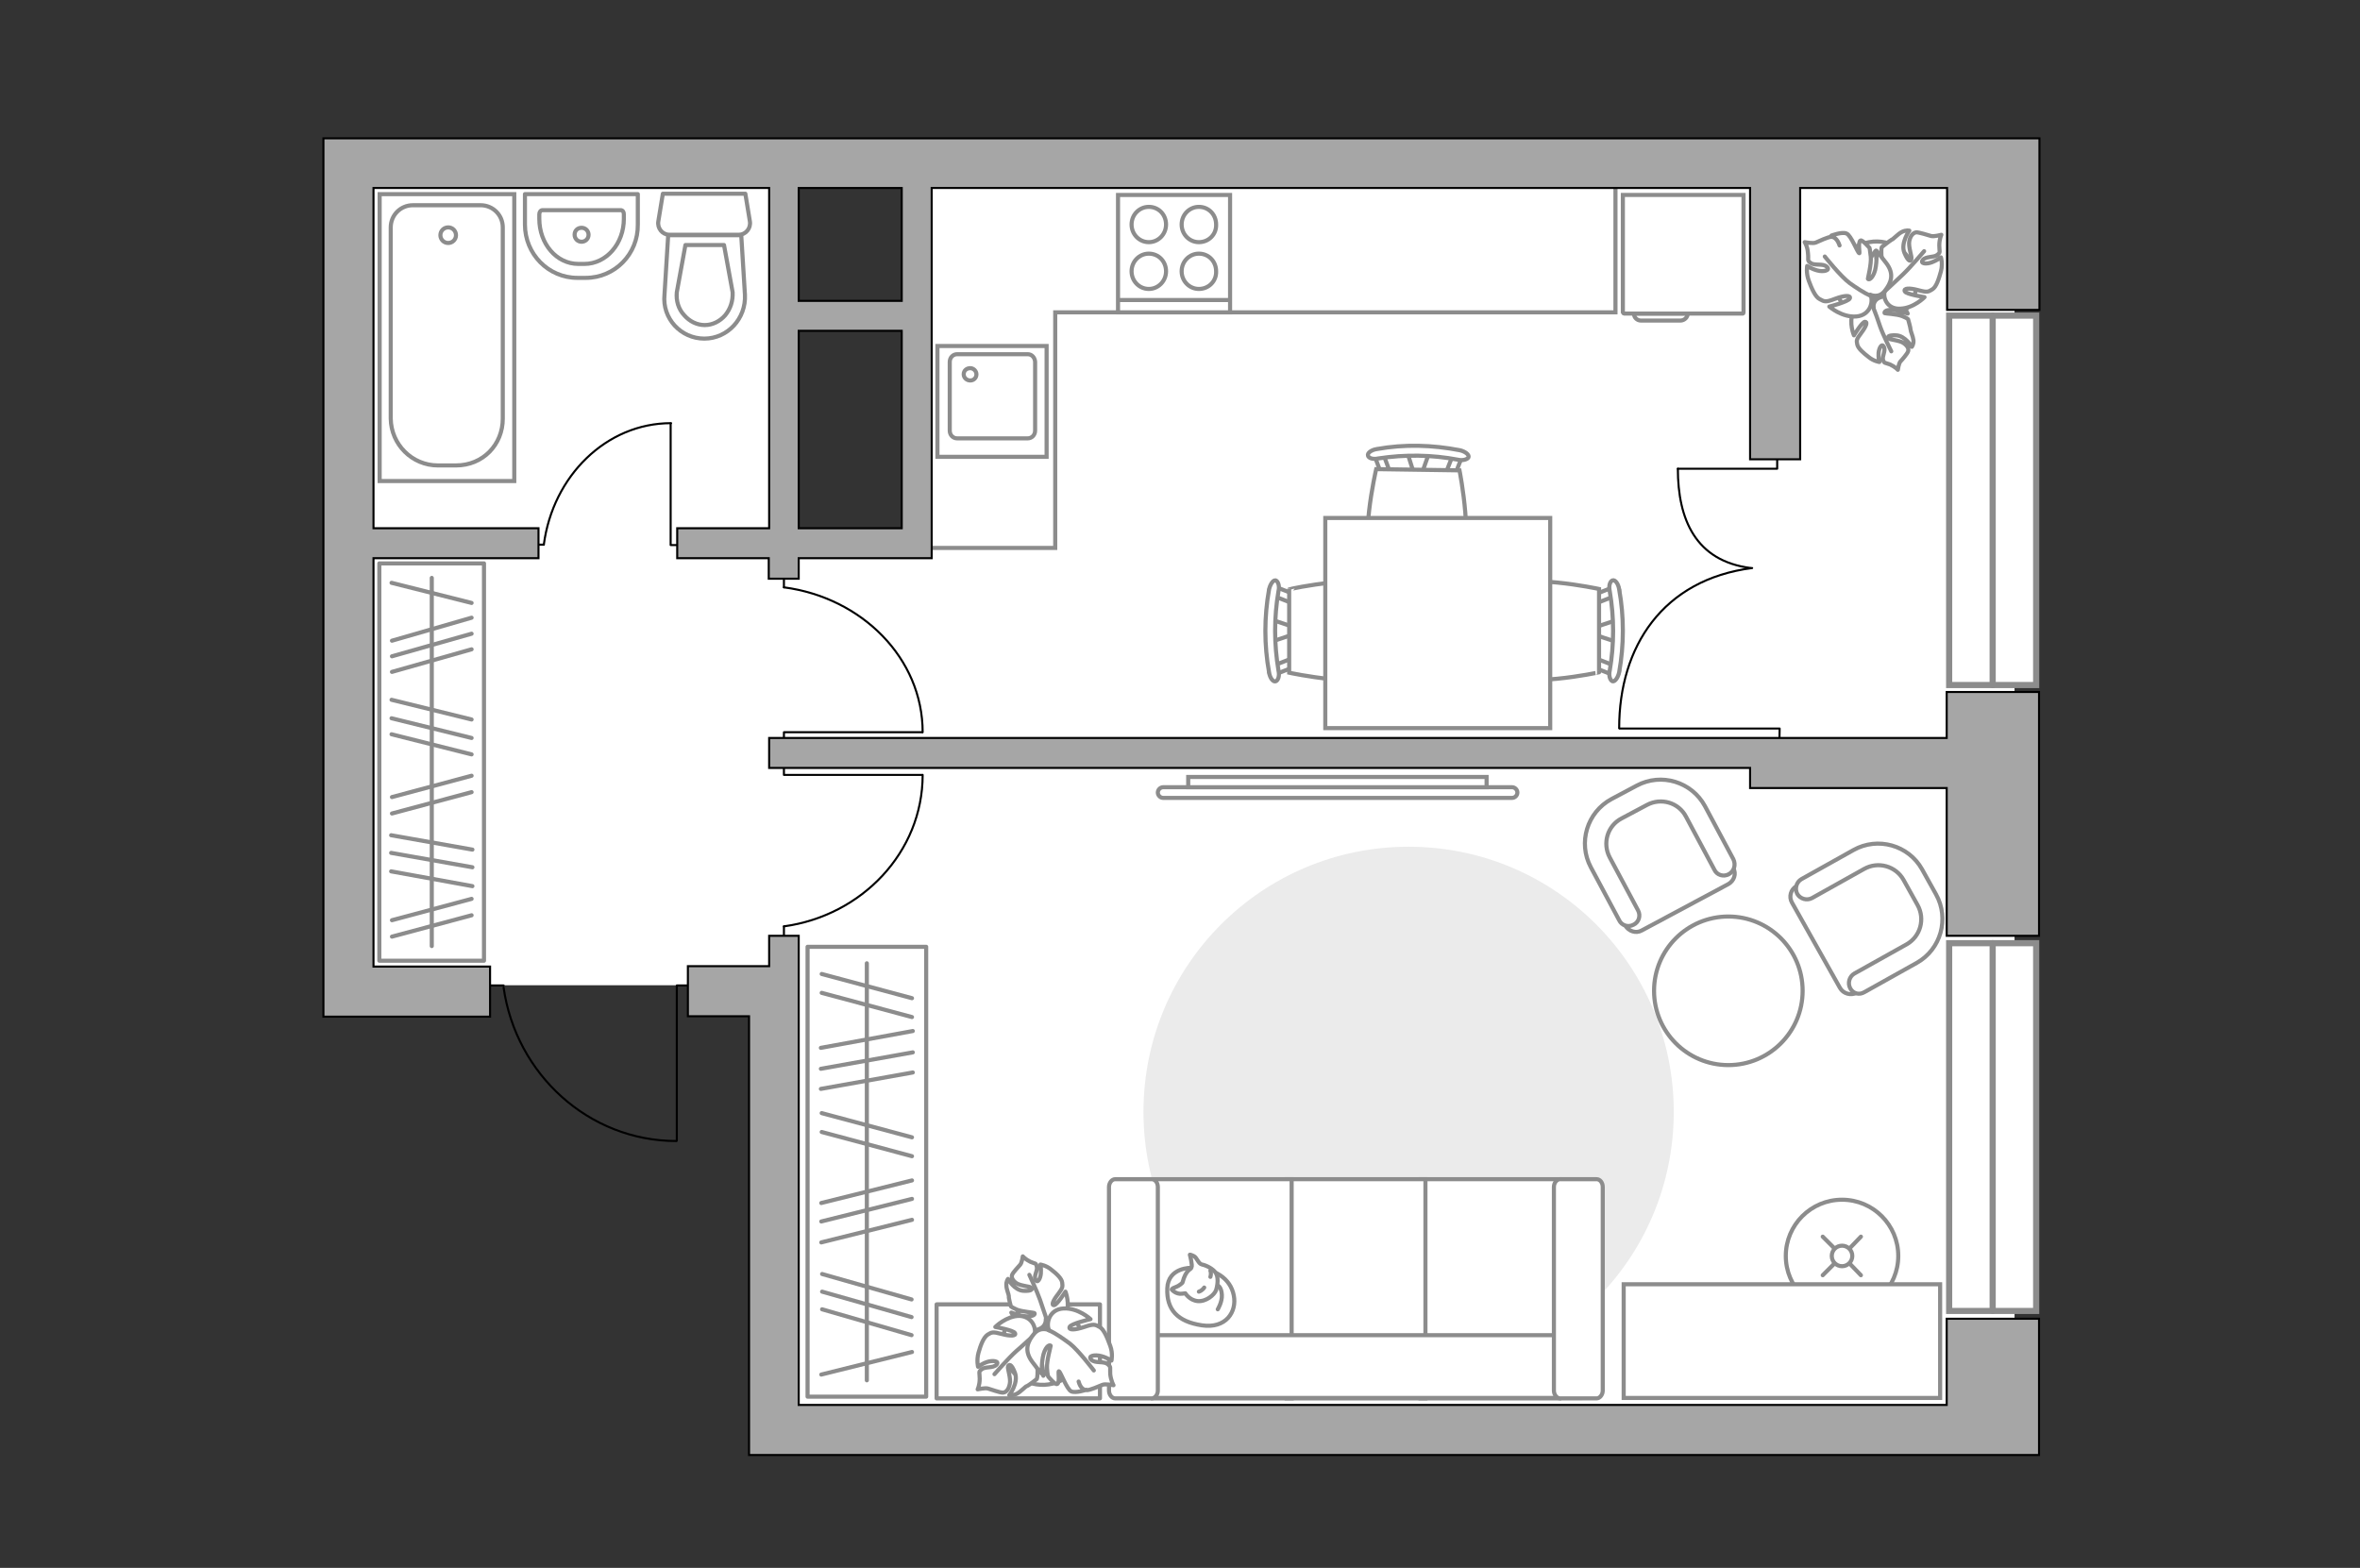 <?xml version="1.0" encoding="utf-8"?>
<!-- Generator: Adobe Illustrator 24.1.2, SVG Export Plug-In . SVG Version: 6.00 Build 0)  -->
<svg version="1.1" xmlns="http://www.w3.org/2000/svg" xmlns:xlink="http://www.w3.org/1999/xlink" x="0px" y="0px"
	 viewBox="0 0 575 382" style="enable-background:new 0 0 575 382;" xml:space="preserve">
<rect x="0" y="0" width="575" height="382" fill="#333333" stroke="none"/>
<style type="text/css">
	.st0{fill:#FFFFFF;}
	.st1{fill:none;stroke:#8C8C8C;stroke-miterlimit:10;}
	.st2{fill:none;stroke:#000000;stroke-width:0.5;stroke-linecap:round;stroke-linejoin:round;stroke-miterlimit:10;}
	.st3{fill:none;stroke:#8C8C8C;stroke-linecap:round;stroke-linejoin:round;stroke-miterlimit:10;}
	.st4{fill:#FFFFFF;stroke:#8C8C8C;stroke-miterlimit:10;}
	.st5{fill:#EBEBEB;}
	.st6{fill:#FFFFFF;stroke:#8C8C8C;stroke-linecap:round;stroke-miterlimit:10;}
	.st7{fill:#FFFFFF;stroke:#8C8C8C;stroke-linecap:round;stroke-linejoin:round;stroke-miterlimit:10;}
	.st8{fill:#FFFFFF;stroke:#8C8C8C;stroke-width:1.5;stroke-linecap:round;stroke-miterlimit:10;}
	.st9{fill:#A6A6A6;stroke:#000000;stroke-width:0.5;stroke-miterlimit:10;}
</style>
<g id="bg_1_">
	
		<rect x="204" y="58.1" transform="matrix(-1.836970e-16 1 -1 -1.836970e-16 548.931 -165.26)" class="st0" width="306.2" height="267.5"/>
	
		<rect x="115.5" y="204.2" transform="matrix(-1.836970e-16 1 -1 -1.836970e-16 457.827 16.828)" class="st0" width="210" height="66.3"/>
	
		<rect x="36.4" y="85.5" transform="matrix(-1.836970e-16 1 -1 -1.836970e-16 276.545 1.847)" class="st0" width="201.8" height="107.3"/>
</g>
<g id="furniture_1_">
	<g>
		<path id="Vector_8_2_" class="st1" d="M395.7,76.4h28.9c0.1,0,0.2-0.1,0.2-0.2V47.5h-29.4v28.6C395.5,76.3,395.6,76.4,395.7,76.4z
			"/>
		<path id="Vector_9_2_" class="st1" d="M411.2,76.4h-13.1c0,1,0.8,1.7,1.7,1.7h9.6C410.4,78.1,411.2,77.3,411.2,76.4z"/>
	</g>
	<g id="Group_31_5_">
		<path id="Vector_149_5_" class="st2" d="M163.4,103.2l0,29.6h2.8"/>
		<path id="Vector_150_5_" class="st2" d="M129.6,132.7h2.9"/>
		<path id="Vector_151_5_" class="st2" d="M132.5,132.7c2.2-16.7,15.2-29.6,31-29.6"/>
	</g>
	<g id="Group_31_4_">
		<path id="Vector_149_4_" class="st2" d="M224.7,178.4l-33.7,0v3.2"/>
		<path id="Vector_150_4_" class="st2" d="M191,139.8v3.3"/>
		<path id="Vector_151_4_" class="st2" d="M191,143.1c19,2.5,33.8,17.3,33.8,35.3"/>
	</g>
	<g id="Group_31_3_">
		<path id="Vector_149_3_" class="st2" d="M224.7,188.8l-33.7,0v-3.4"/>
		<path id="Vector_150_3_" class="st2" d="M191,229.2v-3.5"/>
		<path id="Vector_151_3_" class="st2" d="M191,225.7c19-2.6,33.8-18.1,33.8-36.9"/>
	</g>
	<g>
		
			<rect x="56.8" y="172.9" transform="matrix(6.123234e-17 -1 1 6.123234e-17 -80.479 290.868)" class="st3" width="96.8" height="25.5"/>
		<line class="st3" x1="115.1" y1="215.9" x2="95.3" y2="212.3"/>
		<line class="st3" x1="115.1" y1="211.3" x2="95.3" y2="207.8"/>
		<line class="st3" x1="114.9" y1="158.2" x2="95.5" y2="163.7"/>
		<line class="st3" x1="114.9" y1="154.4" x2="95.5" y2="159.9"/>
		<line class="st3" x1="114.9" y1="150.5" x2="95.5" y2="156.1"/>
		<line class="st3" x1="115.1" y1="207" x2="95.3" y2="203.5"/>
		<line class="st3" x1="114.9" y1="193" x2="95.5" y2="198.2"/>
		<line class="st3" x1="114.9" y1="189" x2="95.5" y2="194.2"/>
		<line class="st3" x1="114.9" y1="223" x2="95.5" y2="228.2"/>
		<line class="st3" x1="114.9" y1="219" x2="95.5" y2="224.2"/>
		<line class="st3" x1="114.9" y1="183.8" x2="95.4" y2="178.9"/>
		<line class="st3" x1="114.9" y1="175.3" x2="95.4" y2="170.5"/>
		<line class="st3" x1="114.9" y1="146.9" x2="95.4" y2="142"/>
		<line class="st3" x1="114.9" y1="179.8" x2="95.4" y2="175"/>
		<line class="st3" x1="105.2" y1="230.5" x2="105.2" y2="140.8"/>
	</g>
	<g id="Group_2_4_">
		<g id="Group_3_4_">
			<path id="Vector_10_4_" class="st4" d="M393.8,156.4l-5.7-1.9v-1.5l5.7-1.9V156.4z"/>
		</g>
		<g id="Group_4_4_">
			<path id="Vector_11_4_" class="st4" d="M388.3,145.7c0-0.5,0.3-1,0.6-1l4.6-1.8c0.5-0.2,0.9,0.2,1,0.8c0.1,0.6-0.2,1.2-0.5,1.3
				l-4.6,1.8c-0.5,0.2-0.9-0.2-1-0.8C388.3,145.8,388.3,145.8,388.3,145.7z"/>
		</g>
		<g id="Group_5_4_">
			<path id="Vector_12_4_" class="st4" d="M388.3,161.7c0-0.1,0-0.2,0-0.3c0.1-0.6,0.5-1,1-0.8l4.6,1.8c0.5,0.2,0.7,0.8,0.5,1.4
				c-0.1,0.6-0.5,1-1,0.8l-4.6-1.8C388.6,162.7,388.3,162.2,388.3,161.7z"/>
		</g>
		<path id="Vector_13_4_" class="st4" d="M365.9,163.8c-3.6-3.6-3.6-16.7,0-20.3c4.2-4.2,23.7,0,23.7,0v20.3
			C389.7,163.8,370.1,168,365.9,163.8z"/>
		<path id="Vector_14_4_" class="st4" d="M392.2,163.4c1.1-6.4,1.1-12.9,0-19.4c-0.3-1.3,0.1-2.4,0.7-2.6c0.6-0.2,1.4,0.8,1.6,2.2
			c1.2,6.6,1.2,13.5,0,20.2c-0.3,1.3-1,2.3-1.6,2.2C392.3,165.8,391.9,164.6,392.2,163.4z"/>
	</g>
	<g id="Group_2_3_">
		<g id="Group_3_3_">
			<path id="Vector_10_3_" class="st4" d="M348.2,110.3l-2,5.7l-1.5,0l-1.8-5.7L348.2,110.3z"/>
		</g>
		<g id="Group_4_3_">
			<path id="Vector_11_3_" class="st4" d="M337.4,115.7c-0.5,0-1-0.3-1-0.6l-1.7-4.6c-0.2-0.5,0.2-0.8,0.8-1
				c0.6-0.1,1.2,0.2,1.3,0.5l1.7,4.6c0.2,0.5-0.2,0.8-0.8,1C337.6,115.7,337.5,115.7,337.4,115.7z"/>
		</g>
		<g id="Group_5_3_">
			<path id="Vector_12_3_" class="st4" d="M353.5,115.9c-0.1,0-0.2,0-0.3,0c-0.6-0.1-1-0.5-0.8-1l1.8-4.6c0.2-0.5,0.8-0.7,1.4-0.5
				c0.6,0.1,1,0.5,0.8,1l-1.8,4.6C354.4,115.6,354,115.9,353.5,115.9z"/>
		</g>
		<path id="Vector_13_3_" class="st4" d="M355.2,138.3c-3.6,3.5-16.7,3.3-20.3-0.3c-4.1-4.3,0.4-23.7,0.4-23.7l20.3,0.3
			C355.6,114.6,359.5,134.2,355.2,138.3z"/>
		<path id="Vector_14_3_" class="st4" d="M355.2,112c-6.3-1.2-12.9-1.3-19.4-0.3c-1.3,0.3-2.4-0.1-2.5-0.7c-0.2-0.6,0.8-1.4,2.2-1.6
			c6.7-1.2,13.5-1,20.2,0.3c1.3,0.3,2.3,1.1,2.1,1.7C357.6,111.9,356.4,112.3,355.2,112z"/>
	</g>
	<g id="Group_2_2_">
		<g id="Group_3_2_">
			<path id="Vector_10_2_" class="st4" d="M309.9,151l5.7,1.9v1.5l-5.7,1.9V151z"/>
		</g>
		<g id="Group_4_2_">
			<path id="Vector_11_2_" class="st4" d="M315.4,161.7c0,0.5-0.3,1-0.6,1l-4.6,1.8c-0.5,0.2-0.9-0.2-1-0.8
				c-0.1-0.6,0.2-1.2,0.5-1.3l4.6-1.8c0.5-0.2,0.9,0.2,1,0.8C315.4,161.6,315.4,161.6,315.4,161.7z"/>
		</g>
		<g id="Group_5_2_">
			<path id="Vector_12_2_" class="st4" d="M315.4,145.7c0,0.1,0,0.2,0,0.3c-0.1,0.6-0.5,1-1,0.8l-4.6-1.8c-0.5-0.2-0.7-0.8-0.5-1.4
				c0.1-0.6,0.5-1,1-0.8l4.6,1.8C315.1,144.7,315.4,145.1,315.4,145.7z"/>
		</g>
		<path id="Vector_13_2_" class="st4" d="M337.8,143.6c3.6,3.6,3.6,16.7,0,20.3c-4.2,4.2-23.7,0-23.7,0v-20.3
			C314.1,143.5,333.6,139.3,337.8,143.6z"/>
		<path id="Vector_14_2_" class="st4" d="M311.5,144c-1.1,6.4-1.1,12.9,0,19.4c0.3,1.3-0.1,2.4-0.7,2.6c-0.6,0.2-1.4-0.8-1.6-2.2
			c-1.2-6.6-1.2-13.5,0-20.2c0.3-1.3,1-2.3,1.6-2.2C311.4,141.6,311.8,142.8,311.5,144z"/>
	</g>
	<path id="Vector_35_1_" class="st4" d="M377.7,126.2v51.2h-54.8V136v-9.8H377.7z"/>
	<g>
		<g>
			<polyline class="st2" points="408.8,114.2 433,114.2 433,109.6 			"/>
			<path class="st2" d="M426.6,138.4c-13.5-1.7-17.8-11.9-17.8-24.2"/>
		</g>
		<g>
			<polyline class="st2" points="394.6,177.5 433.6,177.5 433.5,183.1 			"/>
			<path class="st2" d="M426.9,138.4c-21.8,2.8-32.4,19.2-32.4,39"/>
		</g>
	</g>
	<g>
		<path id="Vector_37_4_" class="st4" d="M421.1,215.4L400,226.7c-1.4,0.8-3.2,0.2-4-1.2l-7.8-14.5c-2.9-5.3-0.8-11.9,4.5-14.8
			l7-3.7c5.3-2.9,11.9-0.8,14.8,4.5l7.8,14.5C423.1,212.9,422.5,214.6,421.1,215.4z"/>
		<path id="Vector_38_4_" class="st4" d="M421.2,213c-1.3,0.7-2.9,0.2-3.5-1.1l-6.9-12.9c-1.8-3.5-6.1-4.7-9.5-2.9l-6.2,3.3
			c-3.5,1.8-4.7,6.1-2.9,9.5l6.9,12.9c0.7,1.3,0.2,2.9-1.1,3.5c-1.3,0.7-2.9,0.2-3.5-1.1l-6.9-12.9c-3.2-6-0.9-13.4,5-16.6l6.2-3.3
			c6-3.2,13.4-0.9,16.6,5l6.9,12.9C423,210.7,422.5,212.3,421.2,213z"/>
	</g>
	<g>
		<path id="Vector_37_2_" class="st4" d="M448.3,240.7l-11.7-20.8c-0.8-1.4-0.3-3.2,1.1-4l14.4-8.1c5.2-3,11.9-1,14.9,4.2l3.9,6.9
			c3,5.2,1,11.9-4.2,14.9l-14.4,8.1C450.9,242.6,449.1,242.1,448.3,240.7z"/>
		<path id="Vector_38_2_" class="st4" d="M450.8,240.8c-0.7-1.3-0.2-2.9,1-3.6l12.7-7.1c3.4-1.9,4.6-6.2,2.7-9.6l-3.4-6.1
			c-1.9-3.4-6.2-4.6-9.6-2.7l-12.7,7.1c-1.3,0.7-2.9,0.2-3.6-1c-0.7-1.3-0.2-2.9,1-3.6l12.7-7.1c5.9-3.3,13.4-1.2,16.7,4.7l3.4,6.1
			c3.3,5.9,1.2,13.4-4.7,16.7l-12.7,7.1C453,242.5,451.5,242.1,450.8,240.8z"/>
	</g>
	<path id="Vector_2_" class="st5" d="M343.2,206.3c-35.7,0-64.6,28.9-64.6,64.6c0,35.7,28.9,64.6,64.6,64.6
		c35.7,0,64.6-28.9,64.6-64.6C407.8,235.2,378.9,206.3,343.2,206.3z"/>
	<g>
		<circle class="st6" cx="448.8" cy="306" r="13.7"/>
		<line class="st6" x1="453.4" y1="301.3" x2="450.7" y2="304.1"/>
		<circle class="st6" cx="448.8" cy="306" r="2.5"/>
		<line class="st6" x1="446.9" y1="307.9" x2="444.1" y2="310.7"/>
		<line class="st6" x1="453.4" y1="310.7" x2="450.7" y2="307.9"/>
		<line class="st6" x1="446.9" y1="304.1" x2="444.1" y2="301.3"/>
	</g>
	<g>
		
			<rect x="156.4" y="271" transform="matrix(-4.489139e-11 1 -1 -4.489139e-11 496.66 74.28)" class="st3" width="109.6" height="28.9"/>
		<line class="st3" x1="222.4" y1="251.2" x2="200" y2="255.3"/>
		<line class="st3" x1="222.4" y1="256.4" x2="200" y2="260.4"/>
		<line class="st3" x1="222.1" y1="316.6" x2="200.3" y2="310.4"/>
		<line class="st3" x1="222.1" y1="320.9" x2="200.3" y2="314.7"/>
		<line class="st3" x1="222.1" y1="325.3" x2="200.3" y2="319"/>
		<line class="st3" x1="222.4" y1="261.3" x2="200" y2="265.3"/>
		<line class="st3" x1="222.2" y1="277.1" x2="200.2" y2="271.2"/>
		<line class="st3" x1="222.2" y1="281.7" x2="200.2" y2="275.8"/>
		<line class="st3" x1="222.2" y1="243.2" x2="200.2" y2="237.3"/>
		<line class="st3" x1="222.2" y1="247.8" x2="200.2" y2="241.9"/>
		<line class="st3" x1="222.2" y1="287.6" x2="200.1" y2="293.1"/>
		<line class="st3" x1="222.2" y1="297.2" x2="200.1" y2="302.7"/>
		<line class="st3" x1="222.2" y1="329.4" x2="200.1" y2="334.9"/>
		<line class="st3" x1="222.2" y1="292.1" x2="200.1" y2="297.6"/>
		<line class="st3" x1="211.2" y1="234.7" x2="211.2" y2="336.3"/>
	</g>
	<g>
		<path id="Vector_54_2_" class="st4" d="M379.9,340.7h-33.8v-53.4h33.8V340.7z"/>
		<path id="Vector_55_2_" class="st4" d="M347.3,340.7h-33.8v-53.4h33.8V340.7z"/>
		<path id="Vector_56_2_" class="st4" d="M314.7,340.7h-33.8v-53.4h33.8V340.7z"/>
		<path id="Vector_57_2_" class="st4" d="M381.7,325.3l3.2,15.3H276.1v-15.3H381.7z"/>
		<path id="Vector_58_2_" class="st4" d="M378.6,338.8v-49.6c0-1,0.7-1.9,1.5-1.9h8.9c0.8,0,1.5,0.8,1.5,1.9v49.6
			c0,1-0.7,1.9-1.5,1.9h-8.9C379.3,340.7,378.6,339.8,378.6,338.8z"/>
		<path id="Vector_59_2_" class="st4" d="M270.2,338.8v-49.6c0-1,0.7-1.9,1.5-1.9h8.9c0.8,0,1.5,0.8,1.5,1.9v49.6
			c0,1-0.7,1.9-1.5,1.9h-8.9C270.9,340.7,270.2,339.8,270.2,338.8z"/>
		<g>
			<path class="st7" d="M290.3,308.9c0,0-5.7-0.2-5.9,5c-0.2,5.2,2.5,8.1,8.4,9c5.9,0.9,8.6-3.3,7.8-7.3
				C299.8,311.5,296,308.9,290.3,308.9z"/>
			<path class="st7" d="M288.1,312.5c0,0-0.6,0.7-1.7,1.1c-1.1,0.4-0.9,0.6-0.9,0.6s1,1.2,2.5,1c0.8-0.1,0.8-0.1,0.8-0.1
				s1,1.7,3,1.9c2,0.2,4.1-1.5,4.5-2.7c0.4-1.3,0.6-3.1-0.1-4.2c-0.7-1-2.3-1.8-3.3-2c-1-0.2-1.2-1.7-2.1-2.1
				c-0.9-0.4-0.9-0.3-0.9-0.3s0.7,2.6,0.4,3.1C290.2,309.4,289,309.1,288.1,312.5z"/>
			<path class="st7" d="M293.4,313.7c0,0-0.4,0.7-1.3,1"/>
			<path class="st7" d="M294.9,311.1c0,0,0.3-0.8,0-1.5"/>
			<path class="st3" d="M296.7,313.2c0,0,0.9,0.3,1,2.3c0.1,1.7-1,3.5-1,3.5"/>
		</g>
	</g>
	<g>
		<path class="st4" d="M283.4,191.8c-0.7,0-1.3,0.6-1.3,1.3c0,0.7,0.6,1.3,1.3,1.3h85c0.7,0,1.3-0.6,1.3-1.3c0-0.7-0.6-1.3-1.3-1.3
			L283.4,191.8z"/>
		<rect x="289.5" y="189.3" class="st4" width="72.7" height="2.5"/>
	</g>
	<rect x="395.6" y="312.9" class="st4" width="77.1" height="27.7"/>
	<g>
		<path id="Vector_60_3_" class="st4" d="M458.8,78.4c5.4-0.9,9-6,8-11.4c-0.9-5.4-6-9-11.4-8c-5.4,0.9-9,6-8,11.4
			C448.4,75.7,453.5,79.3,458.8,78.4z"/>
		<path class="st7" d="M456.5,74.9c0,0-0.3-1.7,1.5-2.4c1.8-0.7,3.7-0.9,5.2,1.4c1.6,2.3,1.6,2.5,1.6,2.5s-2.7-1-4.3-0.9
			c-1.5,0.1-1.4,0.8-1.3,0.8c0.1,0.1,2.9,0.2,4.2,0.7c1.3,0.5,1.5,0.8,1.5,0.8s0.6,2.1,0.6,2.5c0,0.4,0.6,1.7,0.7,2.6
			c0.1,1-0.4,1.6-0.4,1.6s-1.6-2.7-3.8-2.8c-2.2-0.1-2.2,0.5-1.8,0.8c0.4,0.3,2.6,0.4,3.6,1.1c1,0.7,1.3,1.4,1.1,2
			c-0.2,0.6-1.5,2.1-1.9,2.5c-0.4,0.5-0.6,2-0.6,2s-0.6-0.7-1.9-1.3c-1.3-0.5-1.4-0.2-1.7-1.1c-0.3-0.9,0.7-2.2,0.2-3.2
			c-0.5-1-1.2,0.3-1.3,1.5c-0.1,1.2,0.2,2.2,0.2,2.2s-1.4-0.2-2.6-1.2c-1.3-1-2.6-2.1-2.8-3.1s-0.2-1.2,1-2.8
			c1.2-1.6,1.6-2.7,0.9-2.7c-0.7,0-2.7,3.3-2.7,3.3s-1.3-3-0.2-5.6C452.7,73.5,455.6,73.9,456.5,74.9z"/>
		<path class="st3" d="M460.8,85.6c0,0-2-4-2.7-6c-0.4-1.3-1.3-3.7-1.7-4.7c-0.5-1.5-0.6-3-0.3-4.5"/>
		<path class="st7" d="M459.3,70.7c0,0-1.7,1.1-3.3-0.5c-1.6-1.6-2.6-3.5-0.9-6.3c1.7-2.7,1.9-2.8,1.9-2.8s0.2,3.4,1.1,5
			c0.9,1.6,1.5,1.2,1.5,1c0-0.2-1.1-3.2-1.2-4.9s0.1-2,0.1-2s2-1.6,2.4-1.8c0.4-0.1,1.5-1.4,2.5-1.9c1-0.5,1.8-0.3,1.8-0.3
			s-2.2,3-1.2,5.4c1,2.4,1.6,2.1,1.7,1.5c0.2-0.5-0.8-3-0.5-4.4c0.3-1.4,1-2,1.7-2.1c0.7,0,2.9,0.7,3.6,0.9c0.7,0.2,2.5-0.3,2.5-0.3
			s-0.5,1-0.5,2.6c0,1.6,0.4,1.6-0.5,2.3c-0.9,0.7-2.7,0.3-3.5,1.2c-0.8,1,0.9,1.1,2.2,0.6c1.3-0.5,2.2-1.2,2.2-1.2s0.5,1.5,0,3.4
			c-0.5,1.8-1.1,3.8-2.1,4.4c-1,0.6-1.2,0.8-3.4,0.2c-2.2-0.6-3.7-0.5-3.3,0.3c0.3,0.7,4.8,1.4,4.8,1.4s-2.6,2.7-5.9,2.8
			C459.6,75.4,458.6,72.2,459.3,70.7z"/>
		<path class="st3" d="M468.8,61.2c0,0-3.4,4-5.2,5.7c-1.2,1.1-3.4,3.2-4.3,4c-1.3,1.2-3,2-4.7,2.4"/>
		<g>
			<path class="st7" d="M448.2,59.8c-0.5-1.5-1.3-2.1-2-2.1c-0.8,0-3.1,1.1-3.8,1.4c-0.7,0.3-2.7-0.1-2.7-0.1s0.7,1,0.8,2.7
				c0.2,1.7-0.3,1.7,0.7,2.4c1,0.7,3,0,3.9,0.9c1,0.9-0.9,1.3-2.3,0.9c-1.5-0.4-2.5-1.1-2.5-1.1s-0.3,1.7,0.4,3.6s1.6,4,2.7,4.5
				c1.1,0.6,1.4,0.8,3.7-0.1c2.4-0.9,3.9-0.9,3.6-0.1c-0.3,0.8-5,2-5,2s3.1,2.7,6.6,2.4c3.5-0.3,4.2-3.8,3.4-5.3c0,0,2,1,3.5-0.9
				c1.5-1.9,2.5-4.1,0.3-6.9c-2.1-2.7-2.3-2.9-2.3-2.9s0.2,3.7-0.6,5.5c-0.8,1.8-1.5,1.5-1.5,1.3c0-0.2,0.9-3.6,0.7-5.4
				s-0.3-2.1-0.3-2.1s-1.8-2.1-2.2-1.8c-0.7,0.4-0.1,3.2-0.3,3.1c-0.4-0.1-2-4.4-3.1-4.8c-1.1-0.5-3.7,0.5-3.7,0.5"/>
			<path class="st3" d="M444.6,62.5c0,0,3.9,4.9,6.1,6.5c1.4,1,3.5,2.4,5.1,3.1"/>
		</g>
	</g>
	<polyline class="st1" points="226.3,133.5 257.1,133.5 257.1,76.1 393.6,76.1 393.6,40.6 	"/>
	<circle class="st7" cx="421.1" cy="241.4" r="18.1"/>
	<rect x="228.2" y="317.8" class="st7" width="39.8" height="22.9"/>
	<g>
		<path id="Vector_60_2_" class="st4" d="M252.6,317.8c-5.4,0.8-9.1,5.8-8.3,11.2c0.8,5.4,5.8,9.1,11.2,8.3
			c5.4-0.8,9.1-5.8,8.3-11.2C263,320.7,258,317,252.6,317.8z"/>
		<path class="st7" d="M254.8,321.4c0,0,0.2,1.7-1.6,2.4c-1.8,0.7-3.7,0.8-5.2-1.5c-1.5-2.3-1.6-2.5-1.6-2.5s2.7,1.1,4.3,0.9
			c1.5-0.1,1.5-0.7,1.3-0.8c-0.1-0.1-2.9-0.3-4.2-0.8c-1.3-0.6-1.5-0.8-1.5-0.8s-0.6-2.1-0.5-2.5c0-0.4-0.6-1.7-0.6-2.6
			c-0.1-1,0.4-1.6,0.4-1.6s1.5,2.8,3.8,2.9c2.2,0.1,2.2-0.5,1.8-0.8c-0.3-0.3-2.6-0.4-3.6-1.1c-1-0.7-1.2-1.5-1-2
			c0.2-0.6,1.6-2,2-2.5c0.4-0.5,0.6-2,0.6-2s0.6,0.7,1.8,1.3c1.3,0.6,1.4,0.2,1.6,1.2c0.3,1-0.8,2.2-0.3,3.2c0.5,1,1.2-0.3,1.3-1.5
			c0.1-1.2-0.1-2.2-0.1-2.2s1.4,0.2,2.6,1.2c1.3,1,2.6,2.2,2.7,3.2s0.2,1.2-1,2.8c-1.2,1.5-1.7,2.7-1,2.7c0.7,0,2.8-3.3,2.8-3.3
			s1.2,3,0.1,5.6C258.6,322.8,255.8,322.4,254.8,321.4z"/>
		<path class="st3" d="M250.8,310.6c0,0,1.9,4.1,2.6,6.1c0.4,1.3,1.3,3.7,1.6,4.8c0.5,1.5,0.5,3,0.2,4.5"/>
		<path class="st7" d="M252,325.5c0,0,1.8-1.1,3.3,0.6c1.5,1.6,2.6,3.6,0.8,6.3c-1.8,2.7-1.9,2.8-1.9,2.8s-0.1-3.4-1-5
			c-0.8-1.6-1.4-1.2-1.5-1.1c0,0.2,1.1,3.2,1.1,4.9c0,1.7-0.2,2-0.2,2s-2,1.6-2.4,1.7c-0.4,0.1-1.5,1.4-2.5,1.9
			c-1,0.5-1.8,0.3-1.8,0.3s2.3-2.9,1.4-5.4c-0.9-2.4-1.5-2.1-1.7-1.6c-0.2,0.5,0.8,3,0.4,4.4c-0.3,1.4-1,2-1.7,2
			c-0.7,0-2.9-0.8-3.6-1s-2.5,0.2-2.5,0.2s0.5-1,0.5-2.6c0-1.6-0.4-1.6,0.5-2.3c0.9-0.7,2.7-0.2,3.6-1.1c0.8-0.9-0.9-1.1-2.2-0.7
			c-1.3,0.4-2.3,1.2-2.3,1.2s-0.4-1.5,0.1-3.4c0.5-1.8,1.2-3.7,2.2-4.4c1-0.6,1.2-0.8,3.4-0.2c2.2,0.6,3.7,0.5,3.3-0.2
			c-0.3-0.7-4.8-1.5-4.8-1.5s2.7-2.7,5.9-2.7C251.8,320.8,252.6,324,252,325.5z"/>
		<path class="st3" d="M242.3,334.8c0,0,3.4-3.9,5.3-5.6c1.2-1,3.4-3.1,4.4-3.9c1.3-1.2,3-2,4.8-2.3"/>
		<g>
			<path class="st7" d="M262.8,336.6c0.4,1.5,1.2,2.1,2,2.1c0.8,0,3.1-1,3.8-1.3c0.7-0.3,2.7,0.1,2.7,0.1s-0.6-1-0.8-2.7
				c-0.1-1.7,0.3-1.7-0.7-2.5c-1-0.7-3-0.1-3.9-1c-1-1,0.9-1.3,2.4-0.9c1.5,0.4,2.5,1.1,2.5,1.1s0.4-1.7-0.3-3.6s-1.5-4-2.6-4.6
				c-1.1-0.6-1.4-0.8-3.7,0c-2.4,0.8-3.9,0.8-3.6,0c0.3-0.8,5.1-1.9,5.1-1.9s-3-2.8-6.6-2.6c-3.5,0.2-4.3,3.7-3.5,5.3
				c0,0-2-1-3.6,0.8c-1.6,1.9-2.6,4.1-0.5,6.9c2.1,2.8,2.3,2.9,2.3,2.9s-0.1-3.7,0.7-5.5c0.8-1.8,1.5-1.4,1.5-1.3
				c0,0.2-1,3.6-0.9,5.4c0.1,1.8,0.3,2.1,0.3,2.1s1.7,2.1,2.2,1.8c0.7-0.4,0.1-3.2,0.4-3.1c0.4,0.1,1.9,4.4,3,4.9s3.7-0.4,3.7-0.4"
				/>
			<path class="st3" d="M266.5,333.9c0,0-3.8-5-5.9-6.6c-1.4-1-3.4-2.5-5.1-3.2"/>
		</g>
	</g>
</g>
<g id="windows_1_">
	<g>
		<rect x="474.9" y="229.8" class="st8" width="21.2" height="89.6"/>
		<line class="st8" x1="485.5" y1="229.8" x2="485.5" y2="319.4"/>
	</g>
	<g>
		<rect x="474.9" y="76.9" class="st8" width="21.2" height="90"/>
		<line class="st8" x1="485.5" y1="76.9" x2="485.5" y2="166.9"/>
	</g>
</g>
<g id="plan">
	<g id="Group_26_2_">
		<path id="Vector_130_2_" class="st3" d="M163.1,57.2H180c1.7,0,3-1.6,2.7-3.3l-1.1-6.7h-20.1l-1.1,6.7
			C160.1,55.6,161.4,57.2,163.1,57.2z"/>
		<path id="Vector_131_2_" class="st3" d="M171.6,82.5c5.7,0,10.2-4.9,9.9-10.7l-0.9-14.5h-17.8l-0.9,14.5
			C161.3,77.6,165.9,82.5,171.6,82.5z"/>
		<path id="Vector_132_2_" class="st3" d="M176.4,59.7l2.1,11.5c0.1,2.1-0.5,4-1.8,5.6c-1.3,1.5-3.1,2.4-5,2.4c-1.9,0-3.7-0.9-5-2.4
			c-1.4-1.5-2-3.5-1.8-5.6l2.1-11.5H176.4z"/>
	</g>
	<g>
		<path id="Vector_133_1_" class="st3" d="M142.4,64.3h-1.5c-5.3,0-9.5-4.9-9.5-11v-1.1c0-0.5,0.3-1,0.8-1h19c0.5,0,0.8,0.4,0.8,1
			v1.1C152,59.4,147.7,64.3,142.4,64.3z"/>
		<path id="Vector_134_1_" class="st3" d="M142.7,67.7h-2c-7.1,0-12.8-5.8-12.8-13v-7.4h27.5v7.4C155.5,61.9,149.8,67.7,142.7,67.7z
			"/>
		<path class="st3" d="M141.7,55.5c1,0,1.7,0.8,1.7,1.7c0,1-0.8,1.7-1.7,1.7c-1,0-1.7-0.8-1.7-1.7C140,56.2,140.7,55.5,141.7,55.5z"
			/>
	</g>
	<g>
		<g>
			<path id="Vector_135_1_" class="st4" d="M125.3,117.2V47.3H92.5v69.9H125.3z"/>
			<path id="Vector_136_1_" class="st4" d="M106.7,113.4h4.4c6.6,0,11.4-5.1,11.4-11.4V55.4c0-3-2.4-5.4-5.4-5.4h-16.5
				c-3,0-5.4,2.4-5.4,5.4V102C95.3,108.3,100.4,113.4,106.7,113.4z"/>
		</g>
		<path class="st4" d="M109.2,55.4c-1,0-1.9,0.8-1.9,1.9c0,1,0.8,1.9,1.9,1.9c1,0,1.9-0.8,1.9-1.9C111.1,56.3,110.3,55.4,109.2,55.4
			z"/>
	</g>
	<g>
		<g id="Group_27_1_">
			<path id="Vector_140_1_" class="st4" d="M228.4,111.3H255v-27h-26.6V111.3z"/>
		</g>
		<path id="Vector_141_1_" class="st4" d="M250.4,86.3h-17.2c-1,0-1.8,0.8-1.8,1.9v16.7c0,1.1,0.8,1.9,1.8,1.9l17.2,0
			c1,0,1.8-0.8,1.8-1.9V88.1C252.1,87.1,251.4,86.3,250.4,86.3z"/>
		<path id="Vector_139_1_" class="st4" d="M236.4,92.7c-0.9,0-1.6-0.7-1.6-1.5c0-0.9,0.7-1.5,1.6-1.5c0.8,0,1.5,0.7,1.5,1.5
			C237.9,92.1,237.2,92.7,236.4,92.7z"/>
	</g>
	<g>
		<path id="Vector_142_1_" class="st4" d="M272.4,47.5h27.3v28.6h-27.3V47.5z"/>
		<g id="Group_28_1_">
			<g id="Group_29_1_">
				<path id="Vector_143_1_" class="st4" d="M292.1,59c-2.3,0-4.2-1.9-4.2-4.3c0-2.4,1.9-4.3,4.2-4.3c2.4,0,4.2,1.9,4.2,4.3
					C296.4,57.1,294.5,59,292.1,59z"/>
				<path id="Vector_144_1_" class="st4" d="M292.1,70.4c-2.3,0-4.2-1.9-4.2-4.3c0-2.4,1.9-4.3,4.2-4.3c2.4,0,4.2,1.9,4.2,4.3
					C296.4,68.5,294.5,70.4,292.1,70.4z"/>
			</g>
			<g id="Group_30_1_">
				<path id="Vector_145_1_" class="st4" d="M279.9,59c-2.3,0-4.2-1.9-4.2-4.3c0-2.4,1.9-4.3,4.2-4.3c2.4,0,4.2,1.9,4.2,4.3
					C284.1,57.1,282.2,59,279.9,59z"/>
				<path id="Vector_146_1_" class="st4" d="M279.9,70.4c-2.3,0-4.2-1.9-4.2-4.3c0-2.4,1.9-4.3,4.2-4.3c2.4,0,4.2,1.9,4.2,4.3
					C284.1,68.5,282.2,70.4,279.9,70.4z"/>
			</g>
		</g>
		<path id="Vector_147_1_" class="st4" d="M299.7,73.1h-27"/>
	</g>
	<g>
		<polyline class="st2" points="164.9,277.9 164.9,240.1 171.2,240.1 		"/>
		<line class="st2" x1="116.9" y1="240.1" x2="122.7" y2="240.1"/>
		<path class="st2" d="M122.7,240.6c3,21.1,20.7,37.4,42.1,37.4"/>
	</g>
	<g>
		<polygon class="st9" points="474.3,342.3 194.6,342.3 194.6,329.3 194.6,237.4 194.6,228 187.4,228 187.4,235.4 167.6,235.4 
			167.6,247.6 182.5,247.6 182.5,342.3 182.5,349.1 182.5,354.5 474.3,354.5 480.5,354.5 496.8,354.5 496.8,321.3 474.3,321.3 		"/>
		<polygon class="st9" points="474.3,179.8 465.3,179.8 426.4,179.8 187.4,179.8 187.4,187.1 426.4,187.1 426.4,192 474.3,192 
			474.3,228 496.8,228 496.8,168.6 474.3,168.6 		"/>
		<path class="st9" d="M480.5,33.7h-6.2H215.6h-16.7H78.8v5.1v7.1v189.6v11.2v1h40.6v-12.2H91V136h40.2v-7.3H91V45.8h96.4v82.9H165
			v7.3h22.3v5h7.3v-5H227v-3.6v-3.6V80.6v-7.3V45.8h199.4v66.1h12.2V45.8h35.8v29.7h22.5V33.7H480.5z M219.7,128.7h-25.1V80.6h25.1
			V128.7z M219.7,73.3h-25.1V45.8h4.3h16.7h4.1V73.3z"/>
	</g>
</g>
<g id="points">
	<path id="r" class="st3" d="M327.7,244.8"/>
	<path id="k_2_" class="st3" d="M292.1,117.2"/>
	<path id="b" class="st3" d="M450.7,150.5"/>
	<path id="s" class="st3" d="M147.3,92.7"/>
	<path id="h_00000053515182544796624550000011899229686676332427_" class="st3" d="M154.9,190.1"/>
</g>
</svg>
